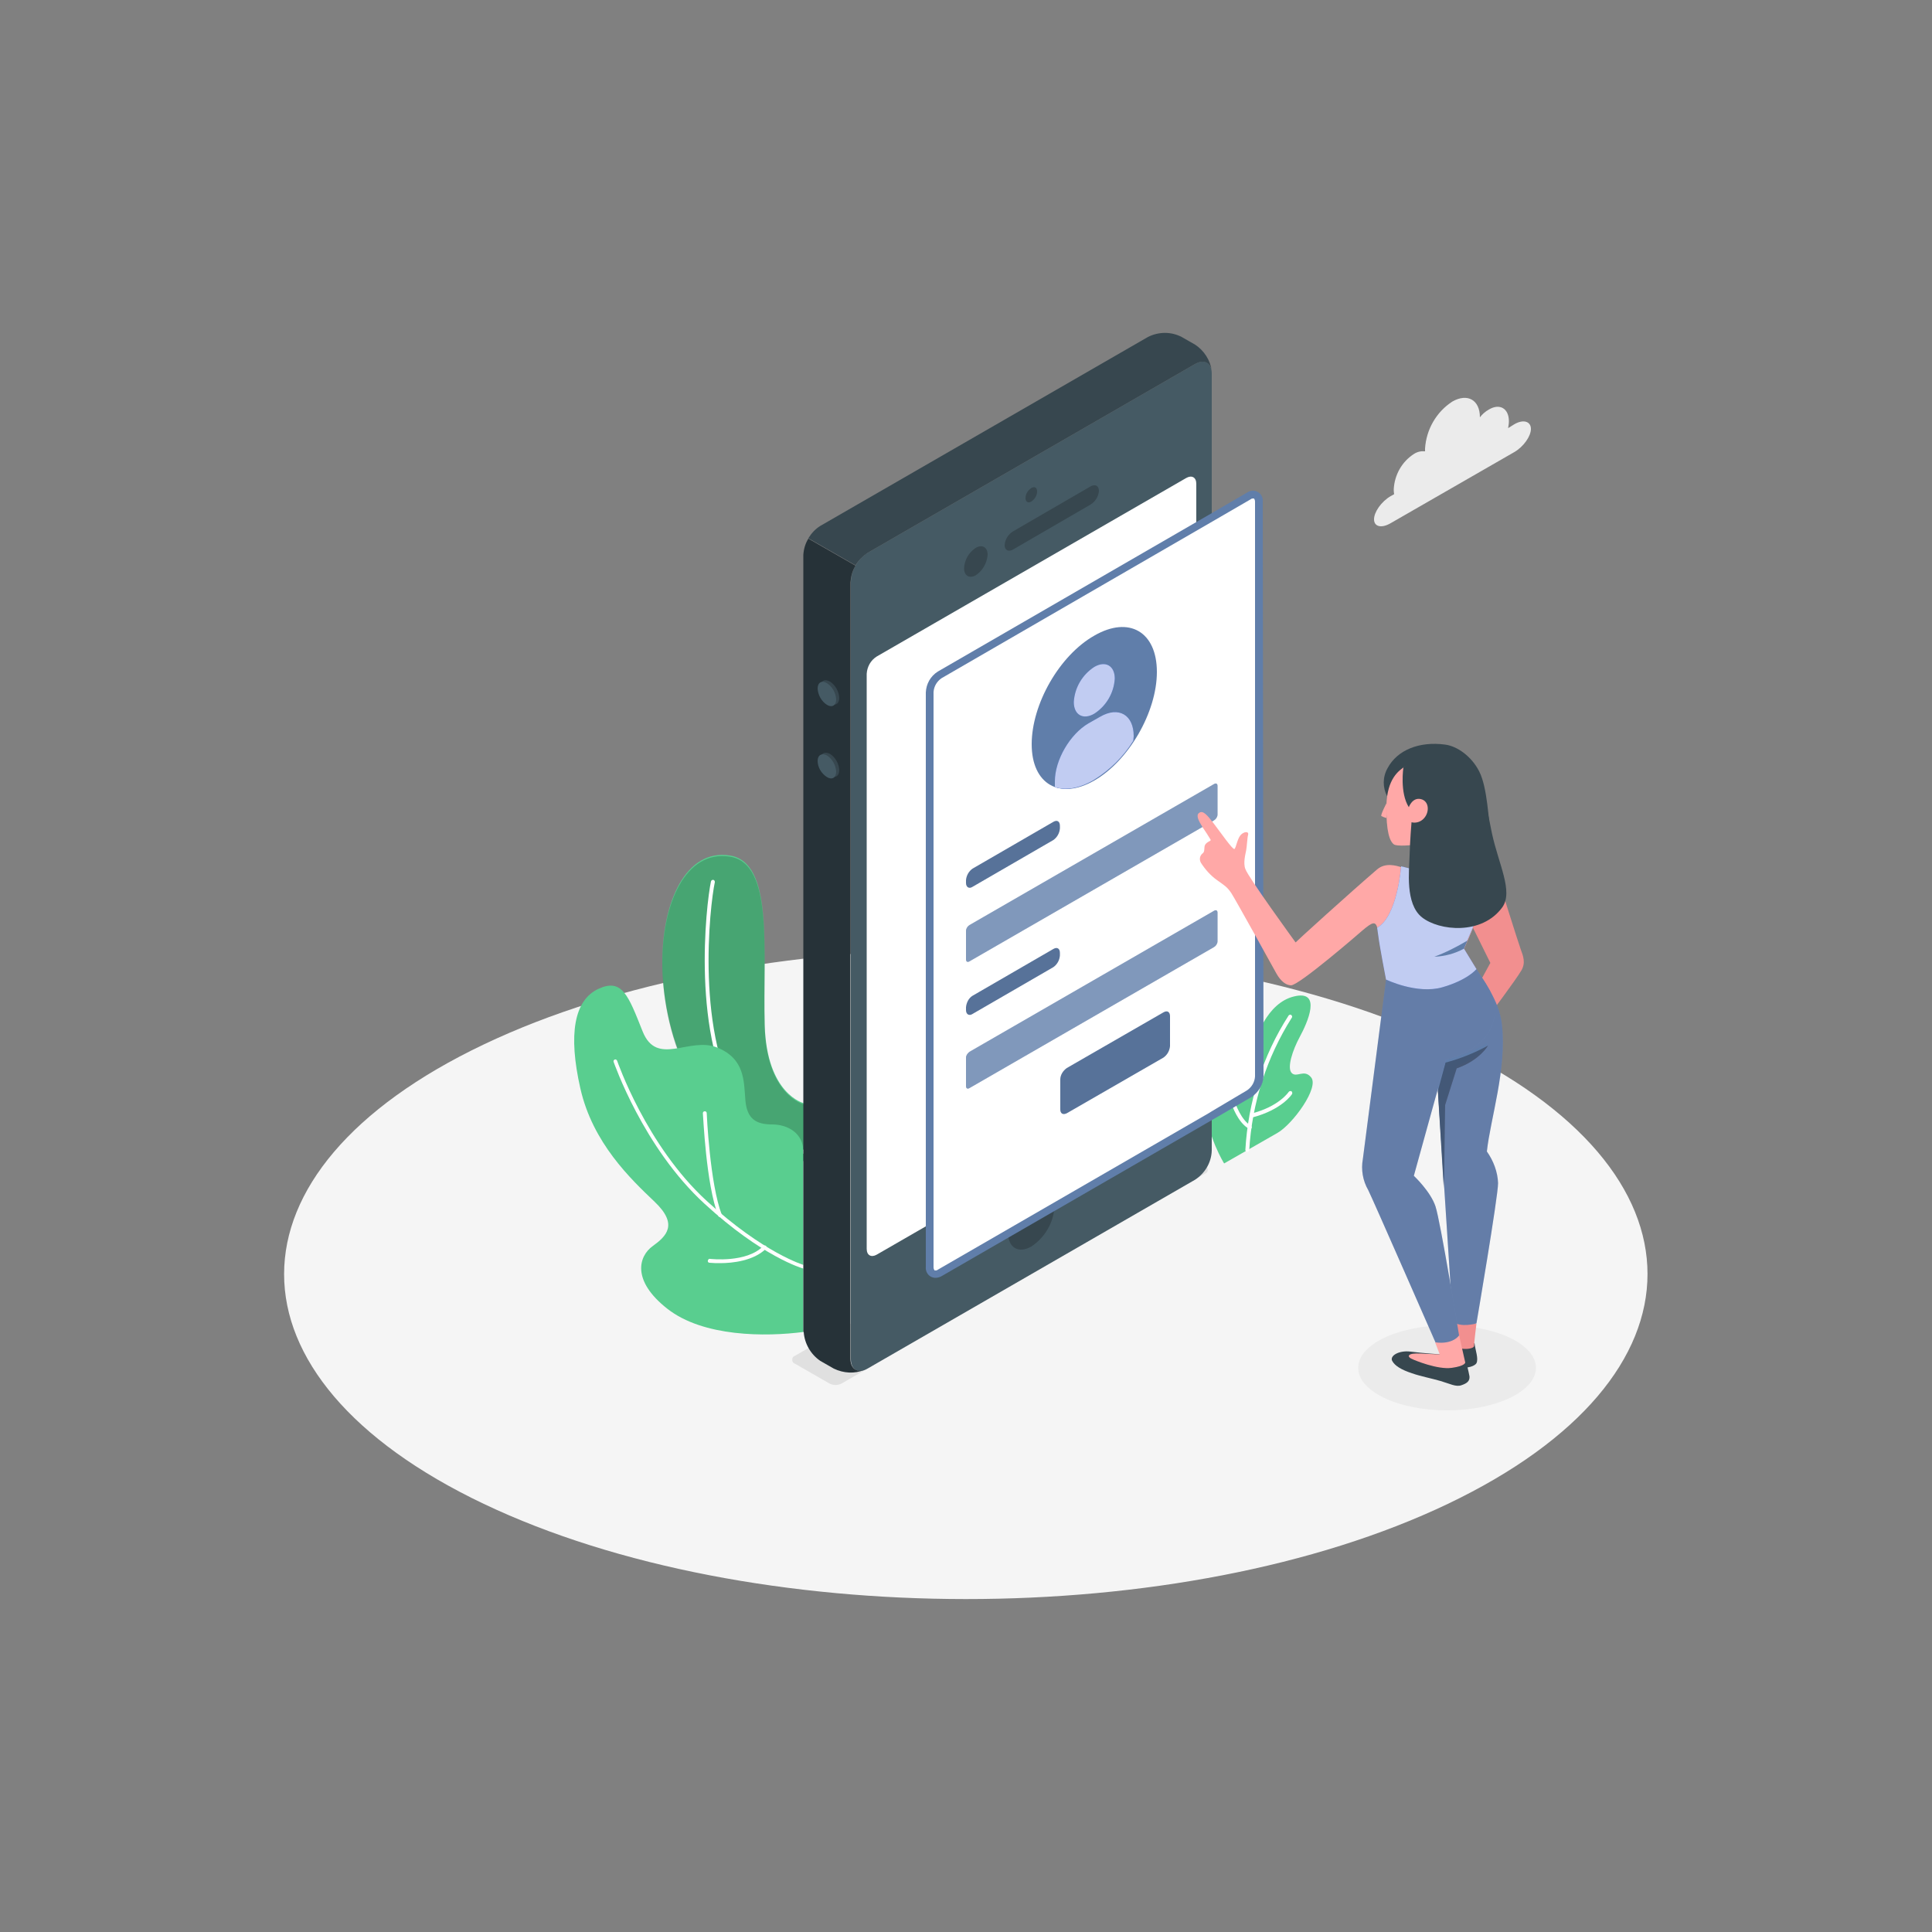 <?xml version="1.0" encoding="utf-8"?>
<!-- Generator: Adobe Illustrator 26.5.1, SVG Export Plug-In . SVG Version: 6.00 Build 0)  -->
<svg version="1.1" id="Layer_1" xmlns="http://www.w3.org/2000/svg" xmlns:xlink="http://www.w3.org/1999/xlink" x="0px" y="0px"
	 viewBox="0 0 500 500" style="enable-background:new 0 0 500 500;" xml:space="preserve">
<rect x="0" y="0" width="500" height="500" fill="#808080" stroke="none"/>
<style type="text/css">
	.st0{fill:#F5F5F5;}
	.st1{fill:#EBEBEB;}
	.st2{fill:#59CE8F;}
	.st3{fill:#FFFFFF;}
	.st4{opacity:0.2;enable-background:new    ;}
	.st5{fill:#E0E0E0;}
	.st6{fill:#455A64;}
	.st7{fill:#37474F;}
	.st8{fill:#263238;}
	.st9{fill:#607EAA;}
	.st10{fill:#2F55D4;}
	.st11{opacity:0.7;fill:#FFFFFF;enable-background:new    ;}
	.st12{opacity:0.1;enable-background:new    ;}
	.st13{opacity:0.2;fill:#FFFFFF;enable-background:new    ;}
	.st14{fill:#FFA8A7;}
	.st15{fill:#F28F8F;}
	.st16{fill:#7D9CD2;}
	.st17{opacity:0.3;enable-background:new    ;}
</style>
<g id="freepik--Floor--inject-2">
	<path class="st0" d="M125.2,389.2c68.9,32.8,180.6,32.9,249.5,0s68.9-86.1,0-118.9s-180.6-32.8-249.5,0S56.3,356.4,125.2,389.2z"/>
</g>
<g id="freepik--Shadow--inject-2">
	<ellipse class="st1" cx="374.5" cy="354" rx="23" ry="11"/>
</g>
<g id="freepik--Plants--inject-2">
	<path class="st2" d="M316.8,301.1c0,0-4.4-7.1-4.8-14.8s1.3-10.9,3.6-11.8s2.5,1.9,3.7,3.6s3.6,0.7,4.5-4.5s4.2-14,11-15.7
		c7.5-1.9,3.5,6.9,1.6,10.4s-3.4,8.1-2.1,9.4s3.2-1.1,5,1.1c2.2,2.6-4.7,12.1-8.7,14.4L316.8,301.1z"/>
	<path class="st3" d="M322.8,298.1L322.8,298.1c-0.3,0-0.5-0.2-0.5-0.5c0,0,0,0,0,0c0.7-12.4,4.5-24.4,11.2-34.8
		c0.2-0.2,0.5-0.3,0.7-0.1c0,0,0,0,0,0c0.2,0.2,0.3,0.5,0.1,0.7c-6.5,10.3-10.3,22.1-11,34.3C323.3,297.9,323.1,298.1,322.8,298.1
		C322.8,298.1,322.8,298.1,322.8,298.1z"/>
	<path class="st3" d="M323.4,292.2c-0.1,0-0.2,0-0.2-0.1c-2.8-1.5-4.4-6.1-4.4-6.3c-0.1-0.3,0-0.5,0.3-0.6c0,0,0,0,0,0
		c0.3-0.1,0.5,0.1,0.6,0.3c0,0,1.5,4.4,4,5.8c0.2,0.1,0.3,0.4,0.2,0.7C323.7,292.1,323.6,292.2,323.4,292.2z"/>
	<path class="st3" d="M323.9,289.2c-0.2,0-0.4-0.2-0.5-0.4c-0.1-0.3,0.1-0.5,0.4-0.6c0,0,0,0,0,0c7.2-1.8,9.7-5.6,9.7-5.6
		c0.1-0.2,0.5-0.3,0.7-0.2s0.3,0.5,0.2,0.7l0,0c-0.1,0.2-2.7,4.1-10.3,6.1L323.9,289.2z"/>
	<path class="st2" d="M208,285.5c0,0-9.6-2.3-10.1-20.3c-0.5-19.4,2.4-42-9-43.8s-17.6,12-17.5,28.1c0.1,14.1,5.8,44.8,36.6,50.9
		L208,285.5z"/>
	<path class="st4" d="M208,285.8c0,0-9.6-2.3-10.1-20.3c-0.5-19.4,2.4-42-9-43.8s-17.6,12-17.5,28.1c0.1,14.1,5.8,44.8,36.6,50.9
		L208,285.8z"/>
	<path class="st3" d="M208,298.6L208,298.6c-7-1.3-12.6-5.1-16.8-11.3c-12.4-18.5-8.5-53.1-7.2-59.2c0.1-0.3,0.3-0.4,0.6-0.4
		c0.3,0.1,0.4,0.3,0.4,0.6c-1.3,6-5.2,40.2,7.1,58.4c3.6,5.7,9.4,9.7,16.1,10.9c0.3,0,0.5,0.3,0.4,0.6c0,0,0,0,0,0
		C208.4,298.4,208.2,298.6,208,298.6z"/>
	<path class="st2" d="M208,344.7c-9.9,1.3-26,1.3-35.3-6s-7.4-13.6-3.8-16.2s6.7-5.6,0.5-11.5s-16-15.2-19.2-29.3
		s-1.6-22.9,4.7-25.8c6.1-2.8,7.7,1.7,11.4,11s12.1,1.3,19.3,4.2s6.9,8.7,7.3,13.6s2.8,6.3,6.9,6.3s8.1,2.3,8.1,7V344.7z"/>
	<path class="st3" d="M208,328.3c0,0-0.1,0-0.1,0c-0.4-0.1-10.7-3.1-25.6-16.8c-15.9-14.6-23.4-36.5-23.5-36.7
		c-0.1-0.3,0.1-0.5,0.3-0.6c0.3-0.1,0.5,0.1,0.6,0.3c0.1,0.2,7.5,21.9,23.2,36.3c14.7,13.5,25.1,16.6,25.2,16.6
		c0.3,0.1,0.4,0.4,0.3,0.6C208.4,328.2,208.2,328.3,208,328.3z"/>
	<path class="st3" d="M186.4,315c-0.2,0-0.4-0.1-0.5-0.3c-3.2-8.2-3.9-25.9-4-26.6c0-0.3,0.2-0.5,0.5-0.5c0.3,0,0.5,0.2,0.5,0.5
		c0,0.2,0.8,18.2,3.9,26.3c0.1,0.3,0,0.5-0.3,0.6c0,0,0,0,0,0C186.5,315,186.5,315,186.4,315z"/>
	<path class="st3" d="M186.4,326.9c-0.9,0-1.8,0-2.8-0.1c-0.3,0-0.5-0.3-0.4-0.6s0.3-0.5,0.6-0.4c0.1,0,9.4,1.1,13.7-3.3
		c0.2-0.2,0.5-0.2,0.7-0.1c0.2,0.2,0.2,0.5,0.1,0.7c0,0,0,0-0.1,0.1C195,326.3,189.6,326.9,186.4,326.9z"/>
</g>
<g id="freepik--Device--inject-2">
	<path class="st5" d="M217.9,358l94-54.3c0.6-0.2,0.8-0.8,0.6-1.4c-0.1-0.3-0.3-0.5-0.6-0.6l-8.7-5c-1.1-0.5-2.4-0.5-3.5,0l-94,54.2
		c-0.6,0.2-0.8,0.8-0.6,1.4c0.1,0.3,0.3,0.5,0.6,0.6l8.7,5C215.5,358.6,216.8,358.6,217.9,358z"/>
	<path class="st6" d="M309.3,94.2l-84.8,48.9c-2.6,1.7-4.2,4.5-4.3,7.5v201.1c0,2.8,1.9,3.9,4.3,2.5l84.8-48.9
		c2.6-1.7,4.2-4.5,4.3-7.5V96.7C313.6,93.9,311.7,92.8,309.3,94.2z"/>
	<path class="st7" d="M224.5,143.1l84.8-48.9c2.1-1.2,3.9-0.5,4.3,1.7c-0.4-2.7-2-5.2-4.3-6.7l-3.5-2c-2.7-1.4-5.9-1.4-8.7,0
		l-84.8,48.9c-1.3,0.8-2.3,1.9-3.1,3.2l12.2,7C222.2,145,223.3,143.9,224.5,143.1z"/>
	<path class="st8" d="M208,344.7c0.2,3,1.8,5.8,4.3,7.5l3.5,2c2.5,1.2,5.4,1.4,7.9,0.3c-2,0.8-3.6-0.4-3.6-2.8v-201
		c0.1-1.5,0.5-3,1.3-4.3l-12.2-7c-0.8,1.3-1.2,2.7-1.3,4.2V344.7z"/>
	<path class="st3" d="M226.9,169.9l80.1-46.2c1.4-0.8,2.6-0.2,2.6,1.5V274c-0.1,1.8-1.1,3.5-2.6,4.5l-80.1,46.2
		c-1.4,0.8-2.6,0.2-2.6-1.5V174.4C224.4,172.6,225.3,170.9,226.9,169.9z"/>
	<path class="st7" d="M266.9,126.3c-0.9,0.6-1.5,1.6-1.5,2.6c0,1,0.7,1.4,1.5,0.9c0.9-0.6,1.5-1.6,1.5-2.6
		C268.4,126.2,267.8,125.8,266.9,126.3z"/>
	<path class="st7" d="M266.9,308.7c-3.5,2.3-5.8,6.2-6,10.4c0,3.8,2.7,5.4,6,3.5c3.5-2.3,5.8-6.2,6-10.4
		C272.9,308.4,270.2,306.8,266.9,308.7z"/>
	<path class="st7" d="M252.5,141.8c-1.8,1.2-2.9,3.1-3,5.3c0,1.9,1.4,2.7,3,1.8c1.8-1.2,2.9-3.1,3.1-5.3
		C255.6,141.6,254.2,140.8,252.5,141.8z"/>
	<path class="st7" d="M260,141.1c0,1.3,1,1.8,2.2,1.1l20-11.6c1.3-0.8,2.1-2.1,2.2-3.6c0-1.3-1-1.8-2.2-1.1l-20,11.6
		C260.9,138.3,260.1,139.6,260,141.1z"/>
	<path class="st7" d="M214.8,176.4c1.4,0.9,2.3,2.5,2.4,4.2c0,1.6-1.1,2.2-2.4,1.4c-1.4-0.9-2.3-2.5-2.4-4.2
		C212.3,176.2,213.4,175.6,214.8,176.4z"/>
	<path class="st7" d="M214.8,195.1c1.4,0.9,2.3,2.5,2.4,4.2c0,1.6-1.1,2.2-2.4,1.4c-1.4-0.9-2.3-2.5-2.4-4.2
		C212.3,195,213.4,194.4,214.8,195.1z"/>
	<path class="st6" d="M214,176.8c1.4,0.9,2.3,2.5,2.4,4.2c0,1.6-1.1,2.2-2.4,1.4c-1.4-0.9-2.3-2.5-2.4-4.2
		C211.6,176.6,212.7,176,214,176.8z"/>
	<path class="st6" d="M214,195.5c1.4,0.9,2.3,2.5,2.4,4.2c0,1.6-1.1,2.2-2.4,1.4c-1.4-0.9-2.4-2.5-2.4-4.2
		C211.6,195.4,212.7,194.8,214,195.5z"/>
	<path class="st3" d="M325.8,129.9c0-1.7-1.2-2.3-2.6-1.5l-9.6,5.5l-70.5,40.7c-1.5,1-2.5,2.7-2.6,4.5v148.8c0,1.7,1.2,2.3,2.6,1.5
		l70.5-40.7l9.6-5.5c1.5-1,2.5-2.7,2.6-4.5V129.9z"/>
	<path class="st9" d="M326.8,129.9c0.2-1.4-0.8-2.7-2.2-2.9c-0.7-0.1-1.3,0.1-1.9,0.5l-9.1,5.3l0,0l-70.9,41c-1.9,1.2-3,3.2-3.1,5.4
		v148.7c-0.1,1,0.4,2,1.3,2.5c0.4,0.2,0.8,0.3,1.2,0.3c0.6,0,1.2-0.2,1.7-0.5l71-41l0,0l9.1-5.3c1.8-1.2,3-3.2,3.1-5.4L326.8,129.9z
		 M313.6,287.6L313.6,287.6l-0.8,0.5l0,0l-70.1,40.5c-0.2,0.2-0.5,0.2-0.8,0.2c-0.1-0.1-0.3-0.4-0.3-0.8V179.1
		c0.1-1.5,0.9-2.8,2.1-3.6l70-40.5l0,0l10-5.8c0.2-0.2,0.5-0.2,0.8-0.2c0.1,0.1,0.3,0.4,0.3,0.8v148.8c-0.1,1.5-0.9,2.8-2.1,3.6
		L313.6,287.6L313.6,287.6z"/>
	<path class="st9" d="M283.2,164.5c9-5.2,16.2-1,16.2,9.4s-7.3,23-16.2,28.1s-16.2,1-16.2-9.4S274.2,169.6,283.2,164.5z"/>
	<path class="st10" d="M283.2,172.6c2.9-1.7,5.3-0.3,5.3,3c-0.2,3.7-2.2,7.1-5.3,9.1c-2.9,1.7-5.3,0.3-5.3-3
		C278.1,178,280.1,174.6,283.2,172.6z"/>
	<path class="st10" d="M293.4,190.5c0-5.5-3.9-7.8-8.7-5l-3,1.7c-4.8,2.8-8.7,9.5-8.7,15v1.5c2.8,0.9,6.2,0.4,10-1.8
		c4.2-2.6,7.7-6,10.3-10.2L293.4,190.5z"/>
	<path class="st11" d="M283.2,172.6c2.9-1.7,5.3-0.3,5.3,3c-0.2,3.7-2.2,7.1-5.3,9.1c-2.9,1.7-5.3,0.3-5.3-3
		C278.1,178,280.1,174.6,283.2,172.6z"/>
	<path class="st11" d="M293.4,190.5c0-5.5-3.9-7.8-8.7-5l-3,1.7c-4.8,2.8-8.7,9.5-8.7,15v1.5c2.8,0.9,6.2,0.4,10-1.8
		c4.2-2.6,7.7-6,10.3-10.2L293.4,190.5z"/>
	<path class="st9" d="M251.7,224.8l20.9-12.1c1-0.6,1.7-0.1,1.7,1v0.7c-0.1,1.2-0.7,2.3-1.7,3l-20.9,12.1c-0.9,0.6-1.7,0.1-1.7-1
		v-0.7C250.1,226.6,250.7,225.5,251.7,224.8z"/>
	<path class="st12" d="M251.7,224.8l20.9-12.1c1-0.6,1.7-0.1,1.7,1v0.7c-0.1,1.2-0.7,2.3-1.7,3l-20.9,12.1c-0.9,0.6-1.7,0.1-1.7-1
		v-0.7C250.1,226.6,250.7,225.5,251.7,224.8z"/>
	<path class="st9" d="M250.9,239.4l63.3-36.5c0.5-0.3,0.9-0.1,0.9,0.5v7.4c0,0.6-0.4,1.2-0.9,1.5l-63.3,36.5
		c-0.5,0.3-0.9,0.1-0.9-0.5v-7.4C250,240.3,250.4,239.7,250.9,239.4z"/>
	<path class="st13" d="M250.9,239.4l63.3-36.5c0.5-0.3,0.9-0.1,0.9,0.5v7.4c0,0.6-0.4,1.2-0.9,1.5l-63.3,36.5
		c-0.5,0.3-0.9,0.1-0.9-0.5v-7.4C250,240.3,250.4,239.7,250.9,239.4z"/>
	<path class="st9" d="M251.7,257.7l20.9-12.1c1-0.6,1.7-0.1,1.7,1v0.7c-0.1,1.2-0.7,2.3-1.7,3l-20.9,12.1c-0.9,0.6-1.7,0.1-1.7-1
		v-0.7C250.1,259.5,250.7,258.3,251.7,257.7z"/>
	<path class="st12" d="M251.7,257.7l20.9-12.1c1-0.6,1.7-0.1,1.7,1v0.7c-0.1,1.2-0.7,2.3-1.7,3l-20.9,12.1c-0.9,0.6-1.7,0.1-1.7-1
		v-0.7C250.1,259.5,250.7,258.3,251.7,257.7z"/>
	<path class="st9" d="M250.9,272.2l63.3-36.5c0.5-0.3,0.9-0.1,0.9,0.5v7.4c0,0.6-0.4,1.2-0.9,1.5l-63.3,36.5
		c-0.5,0.3-0.9,0.1-0.9-0.5v-7.4C250,273.1,250.4,272.6,250.9,272.2z"/>
	<path class="st13" d="M250.9,272.2l63.3-36.5c0.5-0.3,0.9-0.1,0.9,0.5v7.4c0,0.6-0.4,1.2-0.9,1.5l-63.3,36.5
		c-0.5,0.3-0.9,0.1-0.9-0.5v-7.4C250,273.1,250.4,272.6,250.9,272.2z"/>
	<path class="st9" d="M276.1,276.4l25-14.4c1-0.6,1.7-0.1,1.7,1v7.7c-0.1,1.2-0.7,2.3-1.7,3l-25,14.4c-1,0.5-1.7,0.1-1.7-1v-7.7
		C274.4,278.2,275.1,277.1,276.1,276.4z"/>
	<path class="st12" d="M276.1,276.4l25-14.4c1-0.6,1.7-0.1,1.7,1v7.7c-0.1,1.2-0.7,2.3-1.7,3l-25,14.4c-1,0.5-1.7,0.1-1.7-1v-7.7
		C274.4,278.2,275.1,277.1,276.1,276.4z"/>
</g>
<g id="freepik--Character--inject-2">
	<path class="st14" d="M335.3,243.9c0,0-12.3-16.9-13-19c-0.6-1.5,0-3.8,0.2-4.8s0.3-3.4,0.5-4c0.3-1.1-1.2-0.9-2,0.1
		s-1.1,3.1-1.5,3.5s-3.7-4.4-5.4-6.6s-2.8-3.5-3.8-2.7c-0.8,0.6-0.2,1.9,1,3.8c0.7,1,1.4,2.1,2,3.1c0.2,0.4-0.8,0.4-1.4,1.3
		c-0.4,0.7,0,1.7-0.6,2.2c-0.8,0.6-1,1.6-0.5,2.5c1.1,1.7,2.5,3.3,4.2,4.5c1.8,1.3,2.6,1.7,3.7,3.4s10.9,19.4,11.5,20.5
		s1.9,3.2,3.9,3.3s17.7-13.5,18.5-14.2c2.6-2.2,3.4-2.5,3.9-0.5c0.2,0.7,0.3,1.4,0.3,2.1c0.3,2.5,2,11.3,2,11.3s8,3.9,14.6,2
		s8.8-4.7,8.8-4.7l-3.3-5.4c0.9-2.2,5-11.2,6.3-17.4l-20.6-3.3c-0.4-0.1-1.1-0.3-2-0.5c-1.1-0.3-4-1.3-6.2,0.6
		C349.4,231,335.3,243.8,335.3,243.9"/>
	<path class="st7" d="M376.1,347.8l-3.7,5.1c1.7,0.8,3.5,1.2,5.4,1.1c3.3,0.1,4.2-1,4.3-1.2c0.6-1.2-0.3-3.4-0.5-5.2L376.1,347.8z"
		/>
	<path class="st7" d="M372.7,350.5c0,0-4.5-0.3-7.6-0.7s-5.5,1.1-4.8,2.4s2.4,2.3,5.1,3.2c2.3,0.8,5,1.3,7.4,2s4,1.6,5.4,1.1
		c1.5-0.5,2.2-1.1,2.1-2.3c-0.3-1.6-0.7-3.2-1.2-4.7L372.7,350.5z"/>
	<path class="st15" d="M382.1,342.6c0,0-0.6,4.7-0.6,5.7s-4.5,1.3-5.4-0.5l-0.1-5.7L382.1,342.6z"/>
	<path class="st14" d="M377.6,345.5l1.6,7.1c0,0,0.1,0.9-3.5,1.4s-9.5-1.9-10.5-2.4s-1.1-1.5,2.5-1.3s4.9,0.2,4.9,0.2l-1.2-3.1
		L377.6,345.5z"/>
	<path class="st15" d="M385.2,228l2.5-0.7c0,0,5.3,16.9,5.9,18.5s1.3,3.4,0.1,5.4c-1.4,2.4-8.6,12-8.6,12l-4.6-4.5l5.2-9.5l-4.6-9.3
		L385.2,228z"/>
	<path class="st7" d="M359,206.1c-1.2-2.3-1.2-5,0.1-7.3c2.5-4.7,8.2-7,14.9-6.1c3.1,0.4,6.8,3,8.8,6.9c2.2,4.3,2.4,12.9,3,16.2
		L359,206.1z"/>
	<path class="st14" d="M358.8,207.9c0,0-1.6,3.1-1.3,3.3c0.4,0.2,0.9,0.4,1.3,0.5L358.8,207.9z"/>
	<path class="st14" d="M363.7,198.3c-1.7,1.1-4.7,3.2-4.9,10.1c-0.1,7,0.9,9.3,1.9,10.1c0.7,0.6,4.8,0.3,6.6-0.1s6.8-2.9,8.7-6.7
		c2.1-4.5,1.7-11-1.5-13C371.2,196.7,367.1,196.5,363.7,198.3z"/>
	<path class="st16" d="M382.1,250.8c3.1,4.8,6,9,6.6,14.4c1.3,11.4-3,24.4-3.9,32.8c1.7,2.4,2.8,5.3,2.9,8.2
		c0,3.5-5.6,36.3-5.6,36.3s-4.1,1.2-6.1-0.5l-3.9-60.4l2-7.4L382.1,250.8z"/>
	<path class="st4" d="M382.1,250.8c3.1,4.8,6,9,6.6,14.4c1.3,11.4-3,24.4-3.9,32.8c1.7,2.4,2.8,5.3,2.9,8.2c0,3.5-5.6,36.3-5.6,36.3
		s-4.1,1.2-6.1-0.5l-3.9-60.4l2-7.4L382.1,250.8z"/>
	<path class="st9" d="M372.1,281.7l2-7.4c3.8-1,7.5-2.5,11-4.4c0,0-2.1,3.8-8.1,5.9l-3.1,9.4l-0.3,21.6L372.1,281.7z"/>
	<path class="st17" d="M372.1,282.4l2-7.4c3.8-1,7.5-2.5,11-4.4c0,0-2.1,3.8-8.1,5.9L374,286l-0.3,21.6L372.1,282.4z"/>
	<path class="st16" d="M382.1,250.8c1.6,2.7,5.6,7.3,4.8,11.7c-1,5.4-3.9,9.1-12.7,11.8l-8.3,30c0,0,4.3,4,5.6,7.9
		s6.1,33.4,6.1,33.4s-1.5,2.4-6.1,1.8c0,0-16.2-37-17.4-39.4c-1.4-2.4-1.9-5.3-1.4-8c0.5-3.9,6-46.4,6-46.4L382.1,250.8z"/>
	<path class="st4" d="M382.1,250.8c1.6,2.7,5.6,7.3,4.8,11.7c-1,5.4-3.9,9.1-12.7,11.8l-8.3,30c0,0,4.3,4,5.6,7.9s6.1,33.4,6.1,33.4
		s-1.5,2.4-6.1,1.8c0,0-16.2-37-17.4-39.4c-1.4-2.4-1.9-5.3-1.4-8c0.5-3.9,6-46.4,6-46.4L382.1,250.8z"/>
	<path class="st10" d="M385.2,228l-20.6-3.3c-0.4-0.1-1.1-0.3-2-0.5l0,0c0,0-0.9,12.9-6.2,15.9l0,0c0.1,0.6,0.2,1.3,0.3,2.1
		c0.3,2.5,2,11.3,2,11.3s8,3.9,14.6,2s8.8-4.7,8.8-4.7l-3.3-5.4C379.8,243.2,383.9,234.3,385.2,228z"/>
	<path class="st11" d="M385.2,228l-20.6-3.3c-0.4-0.1-1.1-0.3-2-0.5l0,0c0,0-0.9,12.9-6.2,15.9l0,0c0.1,0.6,0.2,1.3,0.3,2.1
		c0.3,2.5,2,11.3,2,11.3s8,3.9,14.6,2s8.8-4.7,8.8-4.7l-3.3-5.4C379.8,243.2,383.9,234.3,385.2,228z"/>
	<path class="st9" d="M379.8,243.4c-2.7,1.6-5.6,3.1-8.6,4.2c2.7-0.1,5.3-0.8,7.7-2.1L379.8,243.4z"/>
	<path class="st7" d="M363.2,198.6c0,0-1,6.5,1.4,10.3c0,0,0.9-2.6,3.1-2.1s2.3,3.4,0.8,5c-0.8,0.9-2.1,1.3-3.2,1
		c0,0-0.4,4.7-0.5,8.6s-1.2,12.5,3.2,16s15.5,4.7,20.8-2.6c2.9-4.1-1-11.2-2.7-19.2c-1.6-7.4-2.6-18.3-10.4-20.1
		S363.2,198.6,363.2,198.6z"/>
</g>
<g id="freepik--Cloud--inject-2">
	<path class="st1" d="M391.9,109.8l-1.6,1c0.1-0.6,0.2-1.2,0.2-1.8c0-3.3-2.4-4.7-5.2-3c-0.9,0.5-1.7,1.2-2.3,2l0,0
		c0-4.5-3.2-6.3-7.1-4.1c-4.2,2.7-6.8,7.3-7.1,12.2c0,0.2,0,0.4,0,0.7c-1-0.1-2,0.1-2.9,0.7c-3.1,2-5,5.4-5.2,9.1
		c0,0.4,0,0.8,0.1,1.3l-0.9,0.5c-2.4,1.4-4.3,4.1-4.3,6s1.9,2.4,4.3,1l32-18.4c2.4-1.4,4.3-4.1,4.3-6S394.3,108.4,391.9,109.8z"/>
</g>
</svg>
